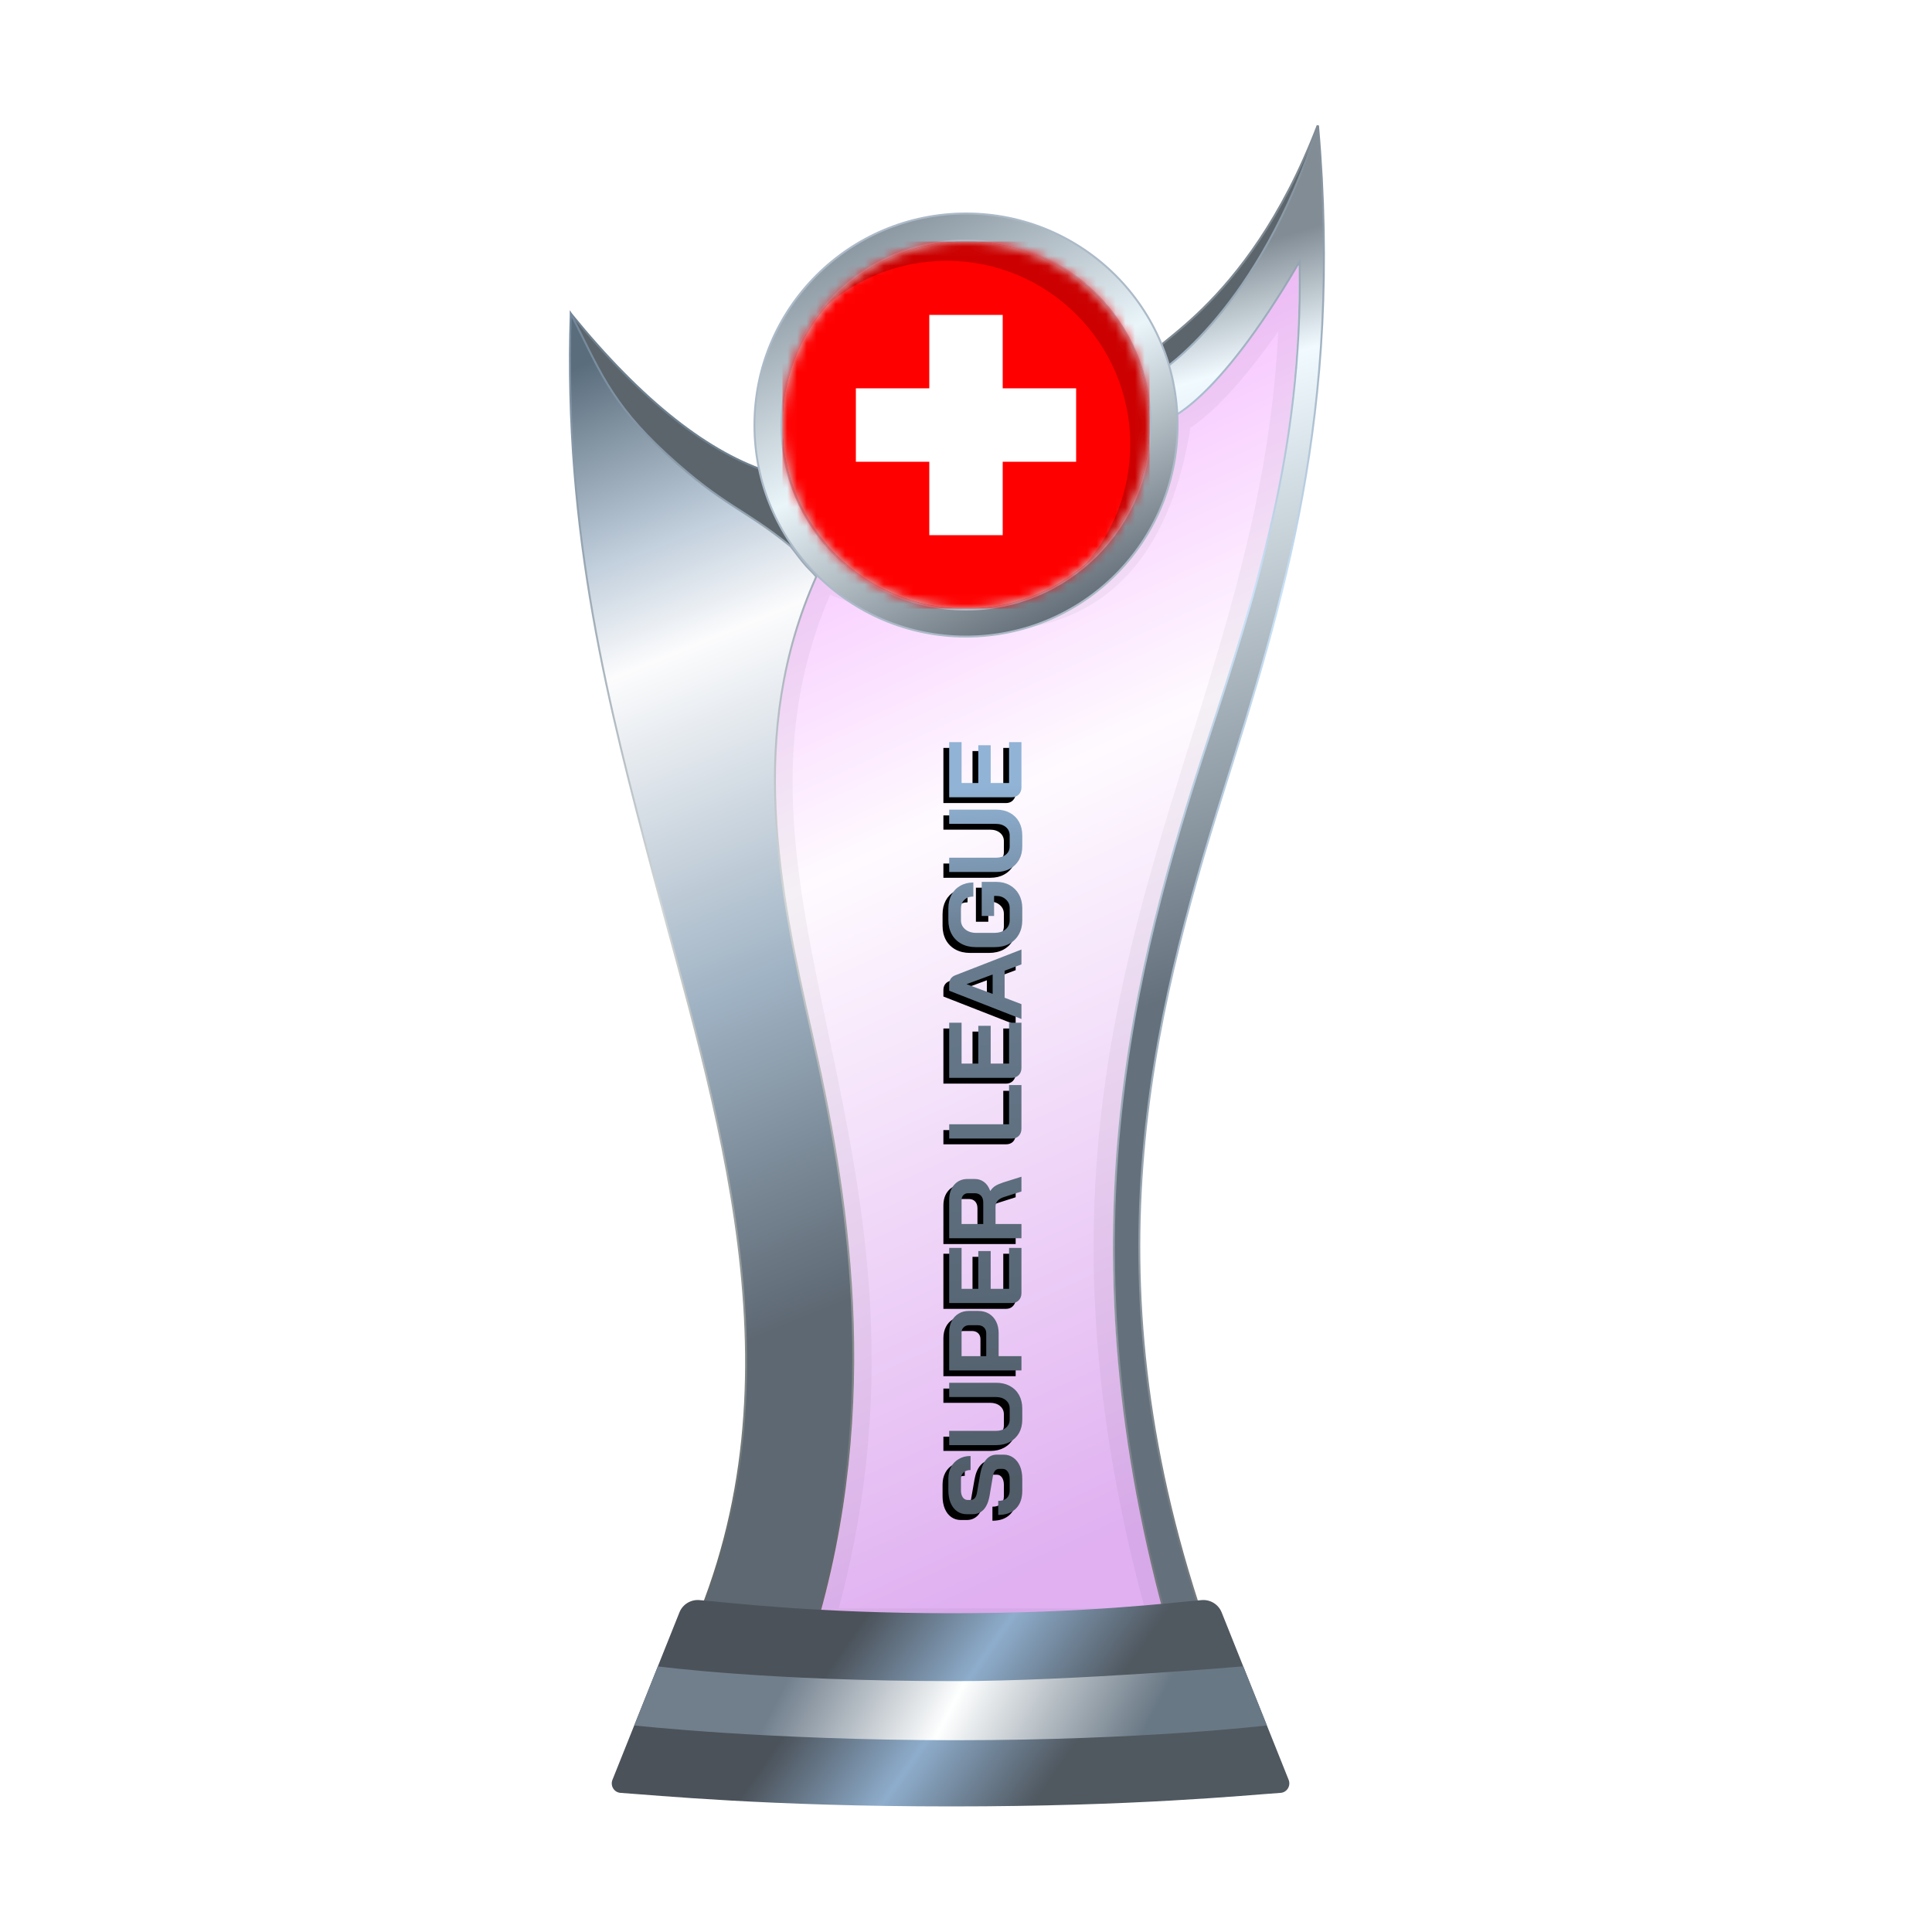 <?xml version="1.0" encoding="UTF-8"?>
<svg width="200px" height="200px" viewBox="0 0 200 200" version="1.1" xmlns="http://www.w3.org/2000/svg" xmlns:xlink="http://www.w3.org/1999/xlink">
    <title>swizerland_silver</title>
    <defs>
        <linearGradient x1="39.044%" y1="6.772%" x2="58.233%" y2="95.397%" id="linearGradient-1">
            <stop stop-color="#EE86FF" offset="0%"></stop>
            <stop stop-color="#FEF7FF" offset="37.799%"></stop>
            <stop stop-color="#CB7CE7" offset="100%"></stop>
        </linearGradient>
        <filter x="-9.2%" y="-7.0%" width="118.4%" height="110.5%" filterUnits="objectBoundingBox" id="filter-2">
            <feGaussianBlur stdDeviation="1" in="SourceGraphic"></feGaussianBlur>
        </filter>
        <linearGradient x1="50.332%" y1="8.222%" x2="53.008%" y2="57.196%" id="linearGradient-3">
            <stop stop-color="#818C95" offset="0%"></stop>
            <stop stop-color="#F0FAFF" offset="16.42%"></stop>
            <stop stop-color="#64717D" offset="100%"></stop>
        </linearGradient>
        <linearGradient x1="50.955%" y1="-0.323%" x2="51.506%" y2="94.957%" id="linearGradient-4">
            <stop stop-color="#7F8B96" offset="0%"></stop>
            <stop stop-color="#CAE2F8" offset="32.955%"></stop>
            <stop stop-color="#757A7F" offset="100%"></stop>
        </linearGradient>
        <linearGradient x1="48.684%" y1="0.016%" x2="56.281%" y2="77.617%" id="linearGradient-5">
            <stop stop-color="#5A6D7C" offset="0%"></stop>
            <stop stop-color="#BFCDDB" offset="19.433%"></stop>
            <stop stop-color="#FCFCFD" offset="31.193%"></stop>
            <stop stop-color="#A0B3C4" offset="65.716%"></stop>
            <stop stop-color="#5D6873" offset="100%"></stop>
        </linearGradient>
        <linearGradient x1="52.298%" y1="-0.283%" x2="54.68%" y2="93.621%" id="linearGradient-6">
            <stop stop-color="#73889C" offset="0%"></stop>
            <stop stop-color="#D1D5D5" offset="47.712%"></stop>
            <stop stop-color="#626969" offset="100%"></stop>
        </linearGradient>
        <linearGradient x1="29.723%" y1="45.927%" x2="71.412%" y2="54.64%" id="linearGradient-7">
            <stop stop-color="#4B525A" offset="0%"></stop>
            <stop stop-color="#8EADCC" offset="49.166%"></stop>
            <stop stop-color="#505860" offset="100%"></stop>
        </linearGradient>
        <linearGradient x1="22.357%" y1="48.161%" x2="82.774%" y2="51.797%" id="linearGradient-8">
            <stop stop-color="#717F8D" offset="0%"></stop>
            <stop stop-color="#FEFFFF" offset="46.571%"></stop>
            <stop stop-color="#697885" offset="100%"></stop>
        </linearGradient>
        <linearGradient x1="15.322%" y1="11.29%" x2="60.493%" y2="100.18%" id="linearGradient-9">
            <stop stop-color="#8B97A1" offset="0%"></stop>
            <stop stop-color="#EAF5FA" offset="47.712%"></stop>
            <stop stop-color="#66717B" offset="100%"></stop>
        </linearGradient>
        <linearGradient x1="0%" y1="50.168%" x2="94.547%" y2="49.543%" id="linearGradient-10">
            <stop stop-color="#4F5B67" offset="0%"></stop>
            <stop stop-color="#687C8F" offset="78.543%"></stop>
            <stop stop-color="#91B3D5" offset="100%"></stop>
        </linearGradient>
        <path d="M64.501,120.652 C63.717,120.652 63.104,120.435 62.663,120 C62.221,119.558 62,118.946 62,118.162 L63.453,118.162 C63.453,118.532 63.546,118.824 63.731,119.038 C63.924,119.245 64.187,119.348 64.522,119.348 L65.708,119.348 C66.022,119.348 66.275,119.284 66.467,119.156 C66.667,119.02 66.766,118.842 66.766,118.621 L66.766,118.258 C66.766,117.909 66.51,117.692 65.997,117.606 L64.031,117.275 C63.389,117.168 62.901,116.965 62.566,116.666 C62.239,116.359 62.075,115.971 62.075,115.501 L62.075,114.902 C62.075,114.525 62.175,114.194 62.374,113.908 C62.581,113.616 62.869,113.392 63.24,113.235 C63.617,113.078 64.052,113 64.544,113 L65.751,113 C66.214,113 66.624,113.096 66.98,113.289 C67.336,113.481 67.611,113.752 67.803,114.101 C68.003,114.443 68.102,114.842 68.102,115.298 L66.649,115.298 C66.649,114.998 66.567,114.76 66.403,114.582 C66.239,114.396 66.022,114.304 65.751,114.304 L64.544,114.304 C64.244,114.304 64.002,114.368 63.817,114.496 C63.639,114.624 63.55,114.796 63.55,115.009 L63.55,115.298 C63.55,115.654 63.795,115.875 64.287,115.96 L66.243,116.302 C66.891,116.416 67.386,116.619 67.728,116.912 C68.07,117.196 68.241,117.567 68.241,118.023 L68.241,118.728 C68.241,119.106 68.134,119.441 67.921,119.733 C67.714,120.025 67.422,120.253 67.044,120.417 C66.667,120.574 66.228,120.652 65.73,120.652 L64.501,120.652 Z M71.877,120.652 C71.35,120.652 70.887,120.542 70.488,120.321 C70.089,120.093 69.779,119.776 69.558,119.37 C69.338,118.963 69.227,118.493 69.227,117.959 L69.227,113.086 L70.702,113.086 L70.702,117.916 C70.702,118.344 70.809,118.689 71.022,118.953 C71.243,119.216 71.528,119.348 71.877,119.348 L73.01,119.348 C73.367,119.348 73.655,119.216 73.876,118.953 C74.097,118.689 74.207,118.344 74.207,117.916 L74.207,113.086 L75.682,113.086 L75.682,117.959 C75.682,118.493 75.572,118.963 75.351,119.37 C75.13,119.776 74.816,120.093 74.41,120.321 C74.004,120.542 73.538,120.652 73.01,120.652 L71.877,120.652 Z M76.962,113.086 L80.905,113.086 C81.34,113.086 81.724,113.171 82.059,113.342 C82.394,113.506 82.654,113.745 82.839,114.058 C83.025,114.364 83.117,114.717 83.117,115.116 L83.117,116.11 C83.117,116.523 83.021,116.89 82.829,117.211 C82.636,117.524 82.366,117.77 82.016,117.948 C81.674,118.119 81.276,118.205 80.82,118.205 L78.436,118.205 L78.436,120.566 L76.962,120.566 L76.962,113.086 Z M80.798,116.922 C81.048,116.922 81.251,116.844 81.407,116.687 C81.564,116.523 81.642,116.31 81.642,116.046 L81.642,115.18 C81.642,114.931 81.571,114.735 81.429,114.592 C81.293,114.443 81.112,114.368 80.884,114.368 L78.436,114.368 L78.436,116.922 L80.798,116.922 Z M84.97,120.566 C84.663,120.566 84.414,120.474 84.222,120.289 C84.029,120.103 83.933,119.861 83.933,119.562 L83.933,113.086 L89.64,113.086 L89.64,114.368 L85.408,114.368 L85.408,116.099 L89.319,116.099 L89.319,117.382 L85.408,117.382 L85.408,119.284 L89.64,119.284 L89.64,120.566 L84.97,120.566 Z M90.644,113.086 L94.619,113.086 C95.268,113.086 95.788,113.26 96.18,113.609 C96.579,113.958 96.778,114.418 96.778,114.988 L96.778,115.736 C96.778,116.106 96.671,116.431 96.458,116.708 C96.251,116.979 95.948,117.186 95.549,117.328 L95.549,117.35 C95.777,117.499 95.948,117.67 96.062,117.863 C96.183,118.055 96.301,118.322 96.415,118.664 L97.013,120.566 L95.485,120.566 L94.919,118.792 C94.826,118.486 94.698,118.258 94.534,118.108 C94.37,117.959 94.167,117.884 93.925,117.884 L92.119,117.884 L92.119,120.566 L90.644,120.566 L90.644,113.086 Z M94.342,116.612 C94.641,116.612 94.876,116.534 95.047,116.377 C95.218,116.213 95.303,116.003 95.303,115.747 L95.303,115.052 C95.303,114.845 95.239,114.682 95.111,114.56 C94.983,114.432 94.812,114.368 94.598,114.368 L92.119,114.368 L92.119,116.612 L94.342,116.612 Z M102.002,120.566 C101.689,120.566 101.436,120.477 101.243,120.299 C101.058,120.114 100.966,119.872 100.966,119.573 L100.966,113.086 L102.44,113.086 L102.44,119.284 L106.501,119.284 L106.501,120.566 L102.002,120.566 Z M108.285,120.566 C107.979,120.566 107.729,120.474 107.537,120.289 C107.344,120.103 107.248,119.861 107.248,119.562 L107.248,113.086 L112.955,113.086 L112.955,114.368 L108.723,114.368 L108.723,116.099 L112.635,116.099 L112.635,117.382 L108.723,117.382 L108.723,119.284 L112.955,119.284 L112.955,120.566 L108.285,120.566 Z M118.341,118.824 L115.541,118.824 L114.878,120.566 L113.339,120.566 L116.267,113.086 L116.93,113.086 C117.393,113.086 117.707,113.299 117.87,113.727 L120.532,120.566 L118.993,120.566 L118.341,118.824 Z M115.936,117.585 L117.945,117.585 L116.951,114.892 L116.941,114.892 L115.936,117.585 Z M123.558,120.652 C123.01,120.652 122.525,120.534 122.105,120.299 C121.684,120.064 121.357,119.733 121.122,119.305 C120.894,118.871 120.78,118.372 120.78,117.809 L120.78,115.843 C120.78,115.28 120.894,114.785 121.122,114.357 C121.357,113.923 121.684,113.588 122.105,113.353 C122.532,113.118 123.024,113 123.58,113 L124.776,113 C125.311,113 125.781,113.107 126.187,113.321 C126.593,113.534 126.907,113.837 127.128,114.229 C127.356,114.621 127.47,115.073 127.47,115.586 L126.016,115.586 C126.016,115.202 125.902,114.892 125.674,114.656 C125.446,114.421 125.147,114.304 124.776,114.304 L123.58,114.304 C123.18,114.304 122.86,114.454 122.618,114.753 C122.375,115.045 122.254,115.43 122.254,115.907 L122.254,117.745 C122.254,118.222 122.372,118.611 122.607,118.91 C122.849,119.202 123.166,119.348 123.558,119.348 L124.819,119.348 C125.182,119.348 125.482,119.216 125.717,118.953 C125.959,118.689 126.08,118.361 126.08,117.97 L126.08,117.734 L124.007,117.734 L124.007,116.452 L127.534,116.452 L127.534,117.97 C127.534,118.49 127.42,118.953 127.192,119.359 C126.964,119.765 126.643,120.082 126.23,120.31 C125.817,120.538 125.346,120.652 124.819,120.652 L123.558,120.652 Z M131.209,120.652 C130.682,120.652 130.219,120.542 129.82,120.321 C129.421,120.093 129.111,119.776 128.89,119.37 C128.669,118.963 128.559,118.493 128.559,117.959 L128.559,113.086 L130.034,113.086 L130.034,117.916 C130.034,118.344 130.14,118.689 130.354,118.953 C130.575,119.216 130.86,119.348 131.209,119.348 L132.342,119.348 C132.698,119.348 132.987,119.216 133.208,118.953 C133.428,118.689 133.539,118.344 133.539,117.916 L133.539,113.086 L135.014,113.086 L135.014,117.959 C135.014,118.493 134.903,118.963 134.682,119.37 C134.462,119.776 134.148,120.093 133.742,120.321 C133.336,120.542 132.869,120.652 132.342,120.652 L131.209,120.652 Z M137.33,120.566 C137.023,120.566 136.774,120.474 136.582,120.289 C136.389,120.103 136.293,119.861 136.293,119.562 L136.293,113.086 L142,113.086 L142,114.368 L137.768,114.368 L137.768,116.099 L141.679,116.099 L141.679,117.382 L137.768,117.382 L137.768,119.284 L142,119.284 L142,120.566 L137.33,120.566 Z" id="path-11"></path>
        <filter x="-1.1%" y="-11.8%" width="101.5%" height="115.7%" filterUnits="objectBoundingBox" id="filter-12">
            <feOffset dx="-0.6" dy="-0.6" in="SourceAlpha" result="shadowOffsetOuter1"></feOffset>
            <feColorMatrix values="0 0 0 0 0   0 0 0 0 0   0 0 0 0 0  0 0 0 0.2 0" type="matrix" in="shadowOffsetOuter1"></feColorMatrix>
        </filter>
        <circle id="path-13" cx="19" cy="19" r="19"></circle>
    </defs>
    <g id="swizerland_silver" stroke="none" stroke-width="1" fill="none" fill-rule="evenodd">
        <g id="euro_qualify_gold_shield" transform="translate(59, 13)">
            <g id="cup" transform="translate(-0, 0)">
                <path d="M25.9,46 C10,79.5 39.5,107 25.182,155.5 L62.144,155.5 C43.037,88.637 76.262,63.456 75.431,14.451 C66.71,28.571 62.4,30 62.4,30 C59.078,53.672 42.512,53.06 25.9,46 Z" id="glass" fill="url(#linearGradient-1)" fill-rule="nonzero" opacity="0.6"></path>
                <path d="M25.9,46 C10,79.5 39.5,107 25.182,155.5 L62.144,155.5 C43.037,88.637 76.262,63.456 75.431,14.451 C66.71,28.571 62.4,30 62.4,30 C59.078,53.672 42.512,53.06 25.9,46 Z" id="glass-shadow" stroke="#000000" stroke-width="4" opacity="0.2" fill-rule="nonzero" filter="url(#filter-2)"></path>
                <path d="M77.4,0 C69.9,19.5 58.9,23 60.4,24 L61.4,26.5 C69.9,24 77.4,10 77.4,0 Z" id="Path" stroke="#7E8992" stroke-width="0.2" fill="#5B656B" fill-rule="nonzero"></path>
                <path d="M75.531,14.449 L75.525,14.093 L75.345,14.4 C71.083,21.669 67.706,25.673 65.398,27.859 C64.244,28.951 63.358,29.589 62.763,29.953 C62.465,30.135 62.24,30.248 62.091,30.316 C62.045,30.337 62.007,30.353 61.975,30.366 L61.012,25.547 C61.029,25.536 61.05,25.522 61.075,25.505 C61.155,25.452 61.271,25.372 61.422,25.264 C61.723,25.046 62.159,24.715 62.701,24.256 C63.784,23.338 65.292,21.913 66.989,19.877 C70.329,15.871 74.404,9.504 77.441,0.005 C80.081,29.62 73.719,49.746 67.747,68.635 C60.167,92.611 53.219,119.579 66.142,156.4 L62.219,156.4 C50.618,115.733 58.388,86.997 66.053,63.575 C70.975,48.533 75.856,33.617 75.531,14.449 Z" id="Path" stroke="url(#linearGradient-4)" stroke-width="0.2" fill="url(#linearGradient-3)" fill-rule="nonzero"></path>
                <path d="M0.12,19.5 C7.453,28.5 14.413,34 21,36 L24,45 C8.413,35.333 0.453,26.833 0.12,19.5 Z" id="Path-2" stroke="#6F8190" stroke-width="0.2" fill="#5B656B"></path>
                <path d="M12.448,156.4 C24.523,129.475 14.934,101.369 8.615,77.48 C4.139,60.556 -0.705,42.242 0.085,19.478 C2.915,24.898 4,28.5 10,34 C16,39.5 17.965,39.575 22.86,43.571 C23.46,44.321 23.976,45.069 24.5,45.631 C24.763,45.913 25,46.147 25.16,46.312 C25.213,46.367 25.327,46.496 25.5,46.7 C18.264,62.841 21.677,79.21 25.037,94.011 C28.6,109.705 32.549,132.09 25.108,156.4 L12.448,156.4 Z" id="Path" stroke="url(#linearGradient-6)" stroke-width="0.2" fill="url(#linearGradient-5)" fill-rule="nonzero"></path>
                <path d="M11.335,153.913 C11.669,153.078 12.513,152.565 13.409,152.641 C16.674,152.916 25.364,154 39.5,154 C53.636,154 62.126,152.916 65.391,152.641 C66.287,152.565 67.131,153.078 67.465,153.913 L74.398,171.244 C74.647,171.869 74.227,172.553 73.557,172.598 C69.827,172.849 58.454,174 39.5,174 C20.546,174 8.973,172.849 5.243,172.598 C4.573,172.553 4.153,171.869 4.402,171.244 L11.335,153.913 Z" id="Path" fill="url(#linearGradient-7)" fill-rule="nonzero"></path>
                <path d="M9.1,159.5 C9.1,159.5 20.307,161.029 39.902,161.029 C51.809,161.029 69.7,159.5 69.7,159.5 L72.15,165.617 C72.15,165.617 59.498,167.146 39.902,167.146 C20.307,167.146 6.66,165.617 6.66,165.617 L9.1,159.5 Z" id="Path" fill="url(#linearGradient-8)" fill-rule="nonzero"></path>
                <circle id="Oval" fill="#6F727A" cx="41" cy="31" r="21"></circle>
                <path d="M41,9.1 C47.048,9.1 52.523,11.551 56.486,15.514 C60.449,19.477 62.9,24.952 62.9,31 C62.9,37.048 60.449,42.523 56.486,46.486 C52.523,50.449 47.048,52.9 41,52.9 C34.952,52.9 29.477,50.449 25.514,46.486 C21.551,42.523 19.1,37.048 19.1,31 C19.1,24.952 21.551,19.477 25.514,15.514 C29.477,11.551 34.952,9.1 41,9.1 Z M41,11.9 C35.726,11.9 30.951,14.038 27.494,17.494 C24.038,20.951 21.9,25.726 21.9,31 C21.9,36.274 24.038,41.049 27.494,44.506 C30.951,47.962 35.726,50.1 41,50.1 C46.274,50.1 51.049,47.962 54.506,44.506 C57.962,41.049 60.1,36.274 60.1,31 C60.1,25.726 57.962,20.951 54.506,17.494 C51.049,14.038 46.274,11.9 41,11.9 Z" id="Shape" stroke="#ACBAC8" stroke-width="0.2" fill="url(#linearGradient-9)"></path>
            </g>
        </g>
        <g id="Combined-Shape" fill-rule="nonzero" transform="translate(102, 116.826) rotate(-90) translate(-102, -116.826)">
            <use fill="black" fill-opacity="1" filter="url(#filter-12)" xlink:href="#path-11"></use>
            <use fill="url(#linearGradient-10)" xlink:href="#path-11"></use>
        </g>
        <g id="flag" transform="translate(81, 25)">
            <mask id="mask-14" fill="white">
                <use xlink:href="#path-13"></use>
            </mask>
            <use id="Mask" fill="#D8D8D8" xlink:href="#path-13"></use>
            <g mask="url(#mask-14)" id="Path">
                <path d="M0,3.8 C0,1.701 1.701,0 3.8,0 L34.2,0 C36.299,0 38,1.701 38,3.8 L38,34.2 C38,36.299 36.299,38 34.2,38 L3.8,38 C1.701,38 0,36.299 0,34.2 L0,3.8 Z" fill="#FF0000"></path>
                <polygon fill="#FFFFFF" points="7.6 15.2 30.4 15.2 30.4 22.8 7.6 22.8"></polygon>
                <polygon fill="#FFFFFF" points="15.2 7.6 22.8 7.6 22.8 16.2 15.2 16.2"></polygon>
                <polygon fill="#FFFFFF" points="15.2 21.8 22.8 21.8 22.8 30.4 15.2 30.4"></polygon>
            </g>
            <path d="M19,0 C29.493,0 38,8.507 38,19 C38,24.756 35.441,29.914 31.398,33.398 C34.266,30.07 36,25.738 36,21 C36,10.507 27.493,2 17,2 C12.262,2 7.93,3.734 4.602,6.602 C8.086,2.559 13.244,0 19,0 Z" id="Path" fill-opacity="0.2" fill="#000000" mask="url(#mask-14)"></path>
        </g>
    </g>
</svg>